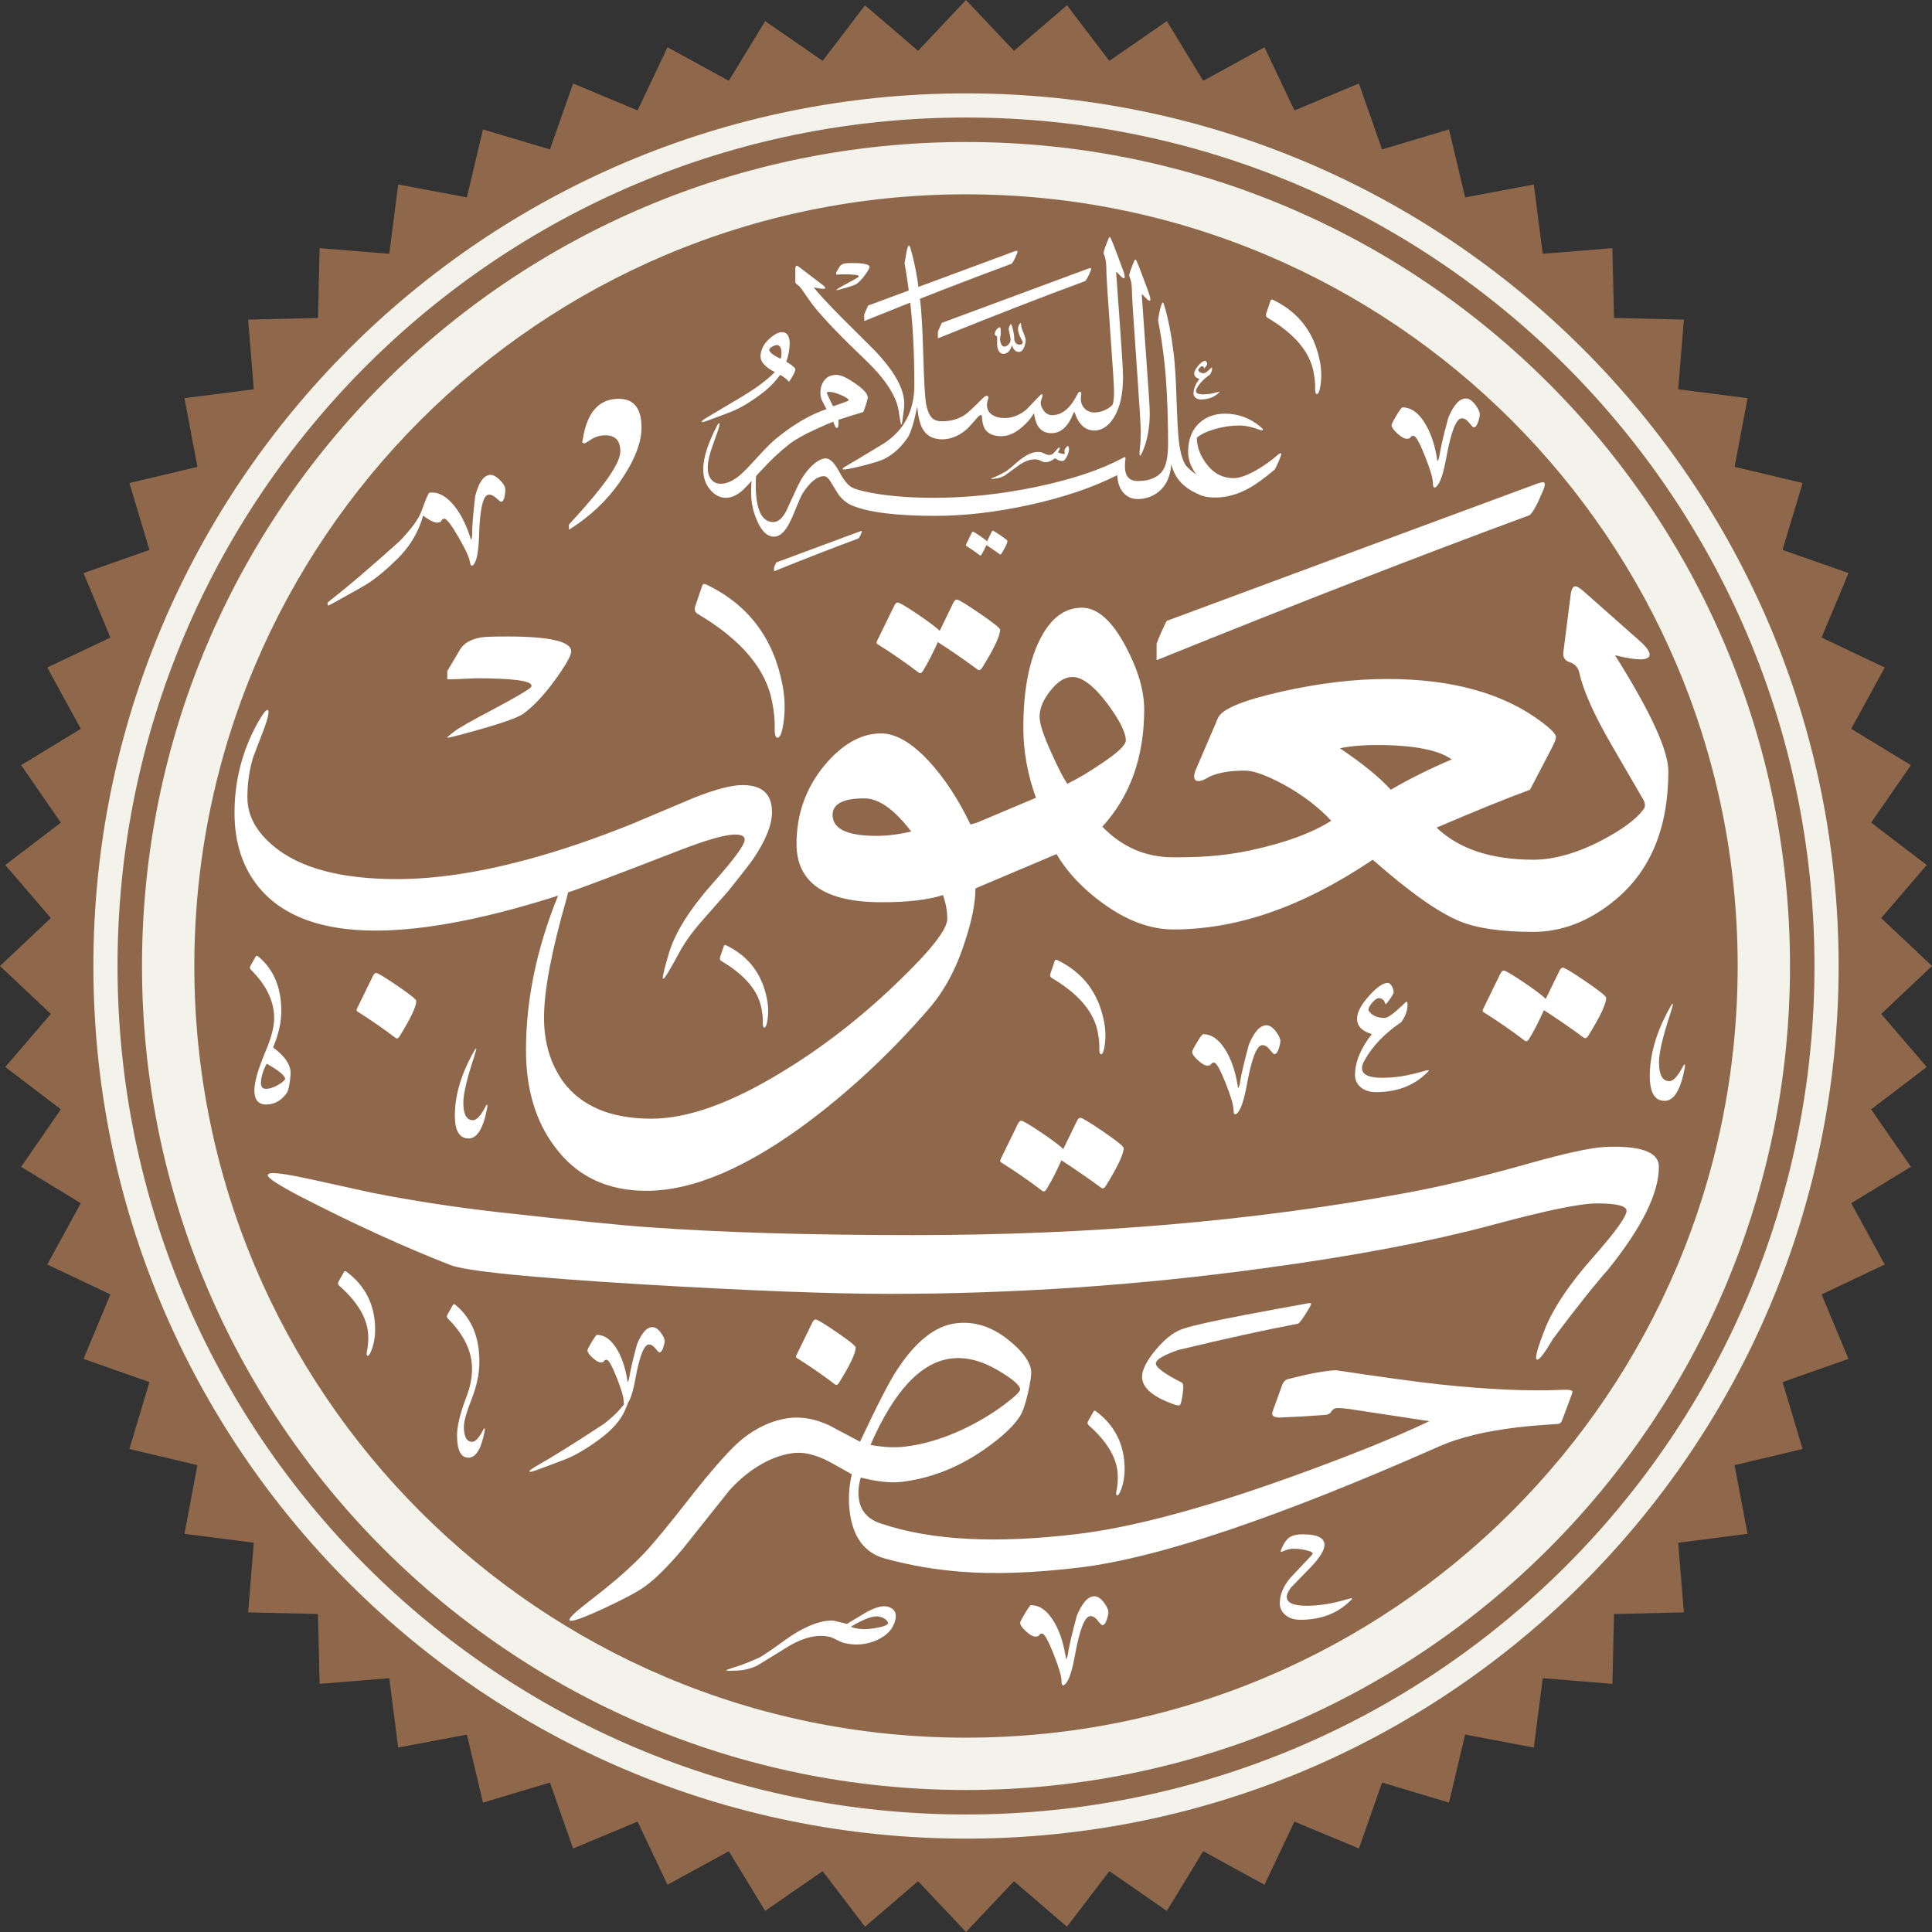 <?xml version="1.0" encoding="UTF-8"?>
<!DOCTYPE svg PUBLIC "-//W3C//DTD SVG 1.1//EN" "http://www.w3.org/Graphics/SVG/1.1/DTD/svg11.dtd">
<svg xmlns="http://www.w3.org/2000/svg" xml:space="preserve" width="600px" height="600px" version="1.1" style="shape-rendering:geometricPrecision; text-rendering:geometricPrecision; image-rendering:optimizeQuality; fill-rule:evenodd; clip-rule:evenodd"
viewBox="0 0 600 600"
 xmlns:xlink="http://www.w3.org/1999/xlink">
 <rect x="0" y="0" width="600" height="600" fill="#333333" stroke="none"/>
 <defs>
  <style type="text/css">
   <![CDATA[
    .fil0 {fill:#8F684B}
    .fil1 {fill:#F3F3EB}
    .fil2 {fill:white;fill-rule:nonzero}
   ]]>
  </style>
 </defs>
 <g id="Layer_x0020_1">
  <polygon class="fil0" points="300,0 314.89,15.78 331.36,1.64 344.52,18.9 362.37,6.56 373.66,25.09 392.7,14.68 402,34.29 422.02,25.94 429.21,46.41 450,40.19 455.01,61.31 476.34,57.29 479.11,78.82 500.74,77.06 501.25,98.75 522.94,99.26 521.18,120.89 542.71,123.66 538.69,144.99 559.81,150 553.59,170.79 574.06,177.98 565.71,198 585.32,207.3 574.91,226.34 593.44,237.63 581.1,255.48 598.36,268.64 584.22,285.11 600,300 584.22,314.89 598.36,331.36 581.1,344.52 593.44,362.37 574.91,373.66 585.32,392.7 565.71,402 574.06,422.02 553.59,429.21 559.81,450 538.69,455.01 542.71,476.34 521.18,479.11 522.94,500.74 501.25,501.25 500.74,522.94 479.11,521.18 476.34,542.71 455.01,538.69 450,559.81 429.21,553.59 422.02,574.06 402,565.71 392.7,585.32 373.66,574.91 362.37,593.44 344.52,581.1 331.36,598.36 314.89,584.22 300,600 285.11,584.22 268.64,598.36 255.48,581.1 237.63,593.44 226.34,574.91 207.3,585.32 198,565.71 177.98,574.06 170.79,553.59 150,559.81 144.99,538.69 123.66,542.71 120.89,521.18 99.26,522.94 98.75,501.25 77.06,500.74 78.82,479.11 57.29,476.34 61.31,455.01 40.19,450 46.41,429.21 25.94,422.02 34.29,402 14.68,392.7 25.09,373.66 6.56,362.37 18.9,344.52 1.64,331.36 15.78,314.89 0,300 15.78,285.11 1.64,268.64 18.9,255.48 6.56,237.63 25.09,226.34 14.68,207.3 34.29,198 25.94,177.98 46.41,170.79 40.19,150 61.31,144.99 57.29,123.66 78.82,120.89 77.06,99.26 98.75,98.75 99.26,77.06 120.89,78.82 123.66,57.29 144.99,61.31 150,40.19 170.79,46.41 177.98,25.94 198,34.29 207.3,14.68 226.34,25.09 237.63,6.56 255.48,18.9 268.64,1.64 285.11,15.78 "/>
  <g id="_1323380557952">
   <path class="fil1" d="M36.5 300c0,-145.53 117.97,-263.5 263.5,-263.5 145.53,0 263.5,117.97 263.5,263.5 0,145.53 -117.97,263.5 -263.5,263.5 -145.53,0 -263.5,-117.97 -263.5,-263.5zm263.5 -271c-149.67,0 -271,121.33 -271,271 0,149.67 121.33,271 271,271 149.67,0 271,-121.33 271,-271 0,-149.67 -121.33,-271 -271,-271z"/>
   <path class="fil1" d="M300 539.65c-132.36,0 -239.65,-107.29 -239.65,-239.65 0,-132.36 107.29,-239.65 239.65,-239.65 132.36,0 239.65,107.29 239.65,239.65 0,132.36 -107.29,239.65 -239.65,239.65zm0 -495.55c-141.33,0 -255.9,114.57 -255.9,255.9 0,141.33 114.57,255.9 255.9,255.9 141.33,0 255.9,-114.57 255.9,-255.9 0,-141.33 -114.57,-255.9 -255.9,-255.9z"/>
   <path class="fil2" d="M406.52 406.35c-1.66,2.83 -2.8,4.4 -3.41,4.74 -10.09,1.9 -22.47,4.61 -37.13,8.14 -4.48,1.53 -6.82,2.89 -7.01,4.1 -0.19,1.2 2.49,3.22 8.04,6.05 0.51,0.26 0.6,1.47 0.27,3.64 -0.29,1.87 -0.55,2.95 -0.78,3.26 -0.24,0.3 -0.9,0.24 -2.01,-0.17 -7.07,-2.51 -10.32,-5.63 -9.74,-9.36 0.32,-2.11 1.75,-4.67 4.28,-7.67 2.52,-3 5.01,-5.02 7.45,-6.06 2.18,-0.96 8.99,-2.53 20.42,-4.71 6.09,-1.15 12.18,-2.28 18.27,-3.37 1.15,-0.25 1.8,-0.31 1.97,-0.16 0.09,0.2 -0.12,0.72 -0.62,1.57z"/>
   <path class="fil2" d="M309.49 148.57c-1,0.14 -1.58,0.2 -1.72,0.18 -0.03,-0.01 -0.05,-0.02 -0.05,-0.04 0.01,-0.05 0.41,-0.24 1.19,-0.57 0.74,-0.27 1.9,-0.85 3.48,-1.73 0.82,-0.59 1.99,-1.56 3.51,-2.89 1.05,-0.92 2.14,-1.69 3.26,-2.29 1.38,-0.73 2.7,-1 3.97,-0.82 0.29,0.04 0.68,0.19 1.14,0.42 0.47,0.24 0.88,0.39 1.23,0.44 0.65,0.09 1.21,-0.08 1.69,-0.51 0.38,-0.44 0.77,-0.89 1.16,-1.33 0.28,-0.32 0.5,-0.46 0.68,-0.44 0.09,0.02 0.12,0.1 0.1,0.26 -0.04,0.23 -0.2,0.59 -0.48,1.08 -0.15,0.25 0.45,0.47 1.78,0.67 0.14,0.02 0.22,-0.01 0.25,-0.07 0.02,-0.04 -0.01,-0.38 -0.09,-1.04 -0.03,-0.18 0.09,-0.42 0.35,-0.73 0.44,-0.54 0.69,-0.77 0.75,-0.69 0.26,0.36 0.35,0.87 0.26,1.51 -0.08,0.55 -0.3,1.16 -0.66,1.84 -0.36,0.68 -0.67,1.09 -0.92,1.21 -0.65,0.32 -1.57,0.08 -2.74,-0.72 -1.21,0.95 -2.33,1.35 -3.35,1.2 -0.29,-0.05 -0.66,-0.18 -1.11,-0.41 -0.44,-0.22 -0.77,-0.35 -1,-0.39 -1.73,-0.25 -3.62,0.32 -5.65,1.7 -1.48,1.09 -2.98,2.18 -4.48,3.27 -0.88,0.48 -1.73,0.78 -2.55,0.89z"/>
   <path class="fil2" d="M142.17 443.01c0.42,-2.6 1.34,-5.73 2.75,-9.4 1.11,-2.87 1.67,-5.71 1.67,-8.54 0,-5.39 -2.49,-10.57 -7.46,-15.54 -0.38,-0.38 -0.44,-0.8 -0.17,-1.26l1.72 -3.04c0.16,-0.27 0.4,-0.27 0.75,0 4.97,4.09 7.45,9.96 7.45,17.6 0,3.67 -0.8,7.56 -2.41,11.67 -1.6,4.11 -2.41,6.94 -2.41,8.51 0,3.17 0.86,4.76 2.58,4.76 1,0 2.12,-1.21 3.38,-3.61 0.12,-0.23 0.24,-0.4 0.35,-0.52 0.11,-0.07 0.17,-0.05 0.17,0.06 0.04,0.11 0.04,0.3 0,0.57 -1.03,5.62 -2.71,8.43 -5.04,8.43 -2.37,0 -3.56,-2.29 -3.56,-6.88 0,-0.92 0.08,-1.85 0.23,-2.81z"/>
   <path class="fil2" d="M115.23 419.67c-0.38,0.92 -0.72,1.38 -1.03,1.38 -0.38,0 -0.44,-0.6 -0.17,-1.78 0.23,-1.03 0.34,-2.37 0.34,-4.01 0,-5.35 -3.02,-10.69 -9.06,-16 -0.38,-0.34 -0.43,-0.76 -0.17,-1.26l1.72 -3.04c0.16,-0.27 0.4,-0.27 0.75,0 5.92,4.4 8.89,10.4 8.89,18 0,2.37 -0.43,4.61 -1.27,6.71z"/>
   <path class="fil2" d="M270.04 82.94c0,0.34 -0.43,1.1 -1.28,2.29 -0.96,1.34 -1.87,2.31 -2.74,2.94 -0.55,0.38 -2.4,0.99 -5.53,1.82 -0.46,0.12 -0.72,0.17 -0.81,0.17l0 -0.04c0.07,-0.08 0.26,-0.23 0.55,-0.46 0.41,-0.31 1.52,-0.94 3.34,-1.9 1.75,-0.93 2.78,-1.53 3.07,-1.79 0.06,-0.05 0.08,-0.1 0.08,-0.15 0,-0.42 -1.55,-0.63 -4.66,-0.63 -0.01,0 -0.61,0.03 -1.79,0.08 -0.25,0.01 -0.45,0.01 -0.59,0l0 -0.68 1.06 -1.78c0.32,-0.55 0.91,-0.89 1.77,-1.03 0.31,-0.06 1.03,-0.08 2.15,-0.08 3.59,0 5.38,0.41 5.38,1.24z"/>
   <path class="fil2" d="M206.41 416.45c0,0.49 -0.13,1.15 -0.4,1.95 -0.34,1.07 -0.75,1.6 -1.2,1.6 -0.19,0 -0.62,-0.41 -1.26,-1.23 -0.65,-0.82 -1.32,-1.23 -2.01,-1.23 -1.53,0 -2.94,3.61 -4.24,10.83 -0.58,3.13 -1.21,5.35 -1.89,6.65 -0.5,0.88 -0.92,1.32 -1.27,1.32 -0.3,0 -0.46,-0.4 -0.46,-1.2 0,-1.27 -0.72,-3.72 -2.17,-7.37 -1.46,-3.65 -2.49,-5.48 -3.1,-5.48 -0.42,0 -0.69,0.14 -0.8,0.41 -0.12,0.26 -0.46,0.4 -1.03,0.4 -0.65,0 -1.5,-0.48 -2.56,-1.44 -1.05,-0.95 -1.57,-1.72 -1.57,-2.29 0,-0.27 0.44,-1.14 1.32,-2.61 0.88,-1.47 1.43,-2.2 1.66,-2.2 2.14,0 4.06,1.27 5.76,3.81 1.7,2.54 2.9,5.86 3.58,9.94 0.08,0.42 0.12,0.67 0.12,0.75 0.07,0.11 0.13,0.11 0.17,0 0.04,-0.08 0.13,-0.33 0.29,-0.75 0.34,-2.44 1.18,-6.09 2.52,-10.94 1.45,-3.48 3.04,-5.22 4.76,-5.22 0.88,0 1.76,0.59 2.63,1.77 0.77,1.04 1.15,1.88 1.15,2.53zm-12.38 21.67c-1.34,3.02 -3.94,5.96 -7.8,8.82 -3.48,2.57 -6.67,4.5 -9.57,5.8 -0.61,0.3 -3.98,1.58 -10.09,3.84 -0.96,0.34 -1.61,0.51 -1.95,0.51 -0.15,0 -0.23,-0.04 -0.23,-0.11 0,-0.23 0.55,-0.69 1.66,-1.38 5.05,-2.83 12.19,-7.28 21.44,-13.36 2.33,-1.79 4.07,-3.4 5.22,-4.81 1.49,-1.8 2.33,-2.7 2.52,-2.7 0.04,0 0.06,0.04 0.06,0.12 0,0.27 -0.42,1.36 -1.26,3.27z"/>
   <path class="fil2" d="M278.04 503.13c-0.65,2.76 -2.59,4.83 -5.79,6.25 -3.21,1.41 -6.56,1.71 -10.05,0.87 -0.64,-0.15 -1.41,-0.47 -2.34,-0.97 -0.92,-0.49 -1.62,-0.8 -2.11,-0.91 -3.67,-0.88 -7.84,0.01 -12.48,2.67 -3.42,2.13 -6.85,4.24 -10.29,6.33 -1.98,0.86 -3.86,1.33 -5.65,1.42 -2.19,0.1 -3.43,0.12 -3.72,0.05 -0.08,-0.02 -0.11,-0.05 -0.1,-0.08 0.02,-0.11 0.91,-0.45 2.66,-1.02 1.63,-0.43 4.23,-1.44 7.79,-3.03 1.83,-1.09 4.51,-2.93 8.04,-5.5 2.47,-1.81 4.98,-3.26 7.52,-4.34 2.92,-1.23 5.46,-1.74 7.62,-1.54 -0.27,-0.02 1.02,0.31 3.88,0.99 2.08,-1.27 4.16,-2.52 6.26,-3.75 2.7,-1.44 4.78,-1.98 6.23,-1.64 2.23,0.54 3.07,1.94 2.53,4.2zm-2.21 1.13c-0.14,-1.06 -1.07,-1.79 -2.78,-2.2 -1.71,-0.41 -4.65,0.64 -8.82,3.14 0.35,0.16 0.75,0.29 1.2,0.4 1.78,0.43 3.84,0.45 6.17,0.06 2.16,-0.31 3.57,-0.78 4.23,-1.4z"/>
   <path class="fil2" d="M418.54 497.88c-3.82,3.44 -8.73,5.16 -14.73,5.16 -1.88,0 -3.41,-0.49 -4.59,-1.46 -1.18,-0.98 -1.77,-2.21 -1.77,-3.7 0,-2.64 1.1,-5.27 3.32,-7.91 2.18,-2.33 4.38,-4.66 6.59,-6.99 0.46,-0.5 0.33,-0.88 -0.4,-1.15 -1.64,-0.57 -3.4,-0.86 -5.27,-0.86 -1.04,0 -2.16,0.29 -3.39,0.86 -0.26,0.11 -0.44,0.13 -0.51,0.06 -0.08,-0.08 -0.06,-0.27 0.06,-0.58 0.76,-1.83 1.54,-3.05 2.35,-3.67 0.95,-0.76 2.42,-1.14 4.41,-1.14 4.47,0 6.71,1.09 6.71,3.26 0,1.65 -1.43,3.98 -4.3,7 -2.03,2.06 -4.05,4.15 -6.08,6.25 -0.88,1.15 -1.32,2.12 -1.32,2.92 0,1.84 2.07,2.76 6.19,2.76 3.79,0 7.88,-0.66 12.27,-1.95 1.23,-0.35 1.84,-0.44 1.84,-0.29 0,0.15 -0.46,0.63 -1.38,1.43z"/>
   <path class="fil2" d="M246.42 451.26c-6.38,0.76 -13.51,4.55 -19.89,11.57 -4.86,6.1 -9.72,12.2 -14.58,18.3 -4.58,5.4 -8.46,9.25 -11.64,11.54 -2.16,1.58 -6.31,3.81 -12.44,6.68 -5.3,2.47 -8.71,3.8 -10.23,3.98 -0.51,0.06 -0.78,-0.02 -0.8,-0.23 -0.07,-0.59 1.37,-2.05 4.33,-4.39 4.98,-3.9 7.6,-5.98 7.86,-6.23 4.22,-3.45 7.84,-6.75 10.84,-9.91 3.01,-3.15 7.89,-9.07 14.65,-17.75 6.01,-7.64 10.76,-13.1 14.27,-16.39 5.29,-4.9 11.25,-7.45 16.33,-8.05 3.95,-0.48 8.05,0.27 12.29,2.22 3.23,1.71 6.44,3.43 9.67,5.14 5.37,-11.39 9.16,-18.76 11.37,-22.11 5.83,-9.01 12,-13.91 18.49,-14.68 5.66,-0.68 11.07,1.04 16.23,5.17 4.36,3.49 6.71,6.69 7.06,9.59 0.12,1.05 -0.19,3.26 -0.92,6.62 -0.82,3.63 -1.68,6.14 -2.58,7.53 -2.01,3.15 -5.79,6.64 -11.33,10.47 -7.98,5.51 -16.45,8.81 -25.41,9.88 -3.37,0.4 -7.6,-0.05 -12.69,-1.35 -0.64,2.28 -0.85,4.38 -0.62,6.31 0.47,3.95 2.74,6.6 6.8,7.95 15.83,5.36 36.09,6.28 61,3.3 17.01,-2.04 39.06,-7.91 66.15,-17.63 18.23,-6.56 32.66,-12.37 43.27,-17.43l-24.56 -3.73c-2.28,-0.32 -3.78,-0.42 -4.5,-0.29 -0.58,0.1 -1.06,0.48 -1.46,1.14 -0.4,0.65 -1.23,0.98 -2.48,0.98 -4.23,0.33 -8.87,0.59 -13.92,0.79 -1.2,-0.15 -1.83,-0.5 -1.89,-1.05 -0.04,-0.29 0.09,-0.8 0.37,-1.53l2.69 -7.44c0.39,-1.08 1.01,-1.72 1.87,-1.94 6.13,-1.61 11.06,-2.53 14.79,-2.76 14.49,2.17 25.19,3.63 32.08,4.39 15.09,1.61 27.87,2.18 38.34,1.7 2.01,-0.09 3.04,0.09 3.1,0.57 0.01,0.14 -0.03,0.37 -0.14,0.68l-2.97 7.97c-0.3,0.84 -0.74,1.3 -1.32,1.37 0.04,-0.01 -1.45,0.1 -4.46,0.31 -3.01,0.21 -5.82,0.47 -8.43,0.79 -9.79,1.17 -17.78,3.12 -23.97,5.84 -50.2,22.2 -87.49,34.75 -111.86,37.67 -14.25,1.7 -26.57,2.13 -36.93,1.27 -7.24,-0.57 -14.98,-1.75 -23.47,-4.08 -6.31,-1.75 -9.95,-6.65 -10.92,-14.7 -0.45,-3.81 -0.23,-7.62 0.68,-11.45 -4.63,-2.64 -7.46,-4.2 -8.51,-4.66 -3.58,-1.64 -6.78,-2.28 -9.61,-1.94zm70.4 -19.85c-0.15,-1.27 -2.4,-3.19 -6.75,-5.76 -5.15,-3.06 -10.03,-4.31 -14.63,-3.76 -9.43,1.13 -17.8,10.07 -25.1,26.84 3.91,0.74 7.52,0.92 10.82,0.52 5.66,-0.68 11.54,-2.43 17.64,-5.25 4.77,-2.23 9.11,-4.81 13.03,-7.74 3.41,-2.54 5.08,-4.16 4.99,-4.85z"/>
   <path class="fil2" d="M464.29 380.2c-19.58,5.29 -43.57,9.85 -71.96,13.68 -38.61,5.29 -77.37,7.94 -116.28,7.94 -17.94,0 -43.32,-0.98 -76.15,-2.92 -35.21,-2.13 -55.21,-4.14 -60.01,-6.02 -14.47,-5.66 -29.86,-12.68 -46.15,-21.07 -7.05,-3.65 -10.58,-5.92 -10.58,-6.84 0,-0.42 0.58,-0.64 1.73,-0.64 1.89,0 5.5,0.58 10.85,1.74 6.63,1.46 13.26,2.91 19.89,4.37 12.7,2.5 25.78,4.5 39.21,6.02 22.38,2.5 37.82,4.05 46.33,4.65 22.8,1.65 50.28,2.47 82.45,2.47 54.72,0 105.64,-4.35 152.76,-13.05 11,-2 23.71,-5.04 38.12,-9.12 11.43,-3.22 19.34,-4.95 23.71,-5.19 1.1,-0.06 2.13,-0.09 3.1,-0.09 9.25,0 13.87,2.06 13.87,6.2 0,8.2 -5.23,18.81 -15.69,31.83 -4.5,5.1 -10.25,12.34 -17.24,21.7 -2.49,4.26 -4.1,6.39 -4.83,6.39 -0.25,-0.06 -0.37,-0.28 -0.37,-0.64 0,-1.22 0.86,-4.02 2.56,-8.39 2.55,-6.69 7.69,-14.38 15.41,-23.08 6.75,-7.66 10.12,-12.37 10.12,-14.13 0,-1.52 -3.1,-2.28 -9.3,-2.28 -4.99,0 -15.5,2.15 -31.55,6.47z"/>
   <path class="fil2" d="M330.21 356.85l4.23 -8.71c0.34,-0.66 0.69,-1 1.08,-1 0.55,0 2.93,1.44 7.14,4.32 4.2,2.88 6.31,4.57 6.31,5.06 0,1.88 -1.86,5.81 -5.56,11.79 -0.45,0.72 -0.92,0.91 -1.42,0.58 -3.65,-2.71 -7.77,-5.56 -12.36,-8.55 -1.55,3.49 -3.07,6.45 -4.57,8.88 -0.44,0.77 -0.91,0.97 -1.41,0.58 -4.14,-3.15 -8.43,-6.11 -12.86,-8.88 -0.22,-0.16 -0.22,-0.5 0,-0.99l5.31 -10.88c0.33,-0.66 0.69,-0.99 1.08,-0.99 0.5,0 2.52,1.19 6.06,3.57 3.54,2.38 5.86,4.12 6.97,5.22z"/>
   <path class="fil2" d="M247.38 421.69c-0.21,-0.15 -0.21,-0.46 0,-0.92l4.91 -10.08c0.31,-0.61 0.65,-0.92 1.01,-0.92 0.51,0 2.71,1.33 6.61,4 3.89,2.66 5.84,4.23 5.84,4.69 0,1.74 -1.72,5.38 -5.15,10.92 -0.41,0.71 -0.85,0.9 -1.31,0.54 -3.84,-2.93 -7.81,-5.67 -11.91,-8.23z"/>
   <path class="fil2" d="M397.76 141.57c-0.42,1.25 -1.04,2.67 -1.88,4.26 -3.17,2.65 -5.78,4.54 -7.81,5.68 -3.55,2 -7.09,3 -10.64,3 -1.81,0 -3.17,-0.19 -4.09,-0.57l-1.12 -5.59c-2.16,-2.75 -3.24,-5.39 -3.24,-7.93 0,-3.99 1.22,-7.06 3.66,-9.21 2.09,-1.83 4.69,-2.74 7.78,-2.74 4.11,0 7.78,1.35 11.01,4.06 0.54,0.45 0.81,0.75 0.81,0.92 0,0.11 -0.1,0.17 -0.31,0.17 -0.26,0 -0.67,-0.1 -1.23,-0.31 -2.17,-0.78 -4.09,-1.17 -5.77,-1.17 -2.46,0 -4.99,0.36 -7.57,1.1 -2.59,0.74 -4.48,1.64 -5.67,2.7 0,2.65 0.92,5.27 2.77,7.84 2.26,3.14 5.14,4.71 8.65,4.71 1.81,0 4.17,-0.83 7.09,-2.5 2.37,-1.36 4.56,-2.92 6.57,-4.67 0.42,-0.36 0.71,-0.54 0.9,-0.56 0.3,0 0.33,0.27 0.09,0.81z"/>
   <path class="fil2" d="M240.38 166.67c-2.05,0 -3.79,-1.61 -5.2,-4.82 -1.27,-2.82 -1.91,-5.77 -1.91,-8.85 0,-3.69 0.37,-6.64 1.09,-8.84 0.26,-0.79 0.47,-1.18 0.62,-1.18 0.24,0 0.3,0.5 0.17,1.49 -0.3,2.31 -0.45,4.3 -0.45,5.96 0,7.8 1.82,11.7 5.46,11.7 1.47,0 2.81,-1.14 4,-3.41 1.27,-2.73 2.53,-5.46 3.78,-8.18 1.12,-2.26 2.46,-4.16 4.03,-5.71 1.66,-1.64 3.17,-2.46 4.51,-2.46 1.29,0 2.69,1.4 4.2,4.22 1.42,2.63 2.76,4.25 4.03,4.85 1.62,0.76 4.51,1.44 8.38,2.04 4.94,0.75 10.65,1.12 17.13,1.12 10.26,0 20.88,-1.15 31.86,-3.44 11.14,-2.36 20.03,-5.35 26.68,-8.99 0.31,-0.17 0.53,-0.23 0.64,-0.2 0.13,0.06 0.17,0.26 0.11,0.62 -0.11,0.84 -0.16,1.58 -0.16,2.21 0,3.06 1.32,4.59 3.97,4.59 3.66,0 6.33,-1.11 7.81,-3.32 1.08,-1.6 1.62,-4.34 1.62,-8.2 0,-10.88 -0.46,-20.09 -1.4,-27.63 -0.45,-3.64 -1.01,-7.24 -1.71,-10.81 0.38,-2.35 0.73,-3.97 1.07,-4.87 0.15,-0.39 0.28,-0.59 0.39,-0.59 0.13,0 0.26,0.21 0.39,0.62 1.23,3.97 2.23,9.02 3,15.14 0.39,3.12 0.69,7.84 0.89,14.17 0.21,6.4 0.45,10.78 0.73,13.13 0.51,4.14 1.39,6.84 2.66,8.09 1.46,1.44 3,2.54 4.62,3.3l0 5.6c-2.43,-0.99 -4.29,-2.05 -5.6,-3.19 -2.03,-1.71 -3.38,-3.94 -4.03,-6.66 -0.32,4.09 -1.8,7.06 -4.45,8.93 -1.76,1.25 -3.82,1.89 -5.99,1.89 -1.75,0 -3.2,-0.62 -4.34,-1.85 -1.23,-1.32 -1.9,-3.18 -2.01,-5.57 -7.62,3.85 -16.76,6.94 -27.41,9.27 -10.27,2.24 -19.97,3.36 -29.12,3.36 -11.92,0 -20.6,-1.06 -25.73,-3.17 -1.66,-0.69 -3.1,-1.83 -4.31,-3.44 -0.13,-0.17 -0.92,-1.45 -2.38,-3.86 -0.73,-1.23 -1.44,-1.85 -2.13,-1.85 -2.09,0 -4.29,1.77 -6.61,5.32 -0.41,0.64 -1.14,2.28 -2.21,4.94 -1.06,2.66 -1.98,4.59 -2.77,5.78 -1.23,1.83 -2.54,2.75 -3.92,2.75z"/>
   <path class="fil2" d="M351.52 90.11c0,-1.79 -0.28,-3.27 -0.84,-4.42 0,-0.66 0.53,-2.21 1.57,-4.65 0.13,-0.3 0.24,-0.45 0.34,-0.45 0.11,0 0.24,0.16 0.39,0.47 0.3,0.64 0.99,2.39 2.07,5.27 1.14,2.98 1.8,4.82 1.99,5.51 0.15,0.53 0.22,0.92 0.22,1.18 0,0.82 -0.79,0.33 -2.38,-1.48 -0.18,-0.27 -0.28,-0.15 -0.28,0.33 0,0.17 0.41,5.91 1.23,17.22 0.83,11.31 1.24,17.67 1.24,19.09 0,4.35 -0.67,8.18 -1.99,11.48 -0.28,0.67 -0.5,1.16 -0.67,1.46l0 0c-0.26,0.44 -0.42,0.51 -0.48,0.19 -0.07,-0.33 -0.05,-1.04 0.09,-2.13 0.16,-1.49 0.25,-3.22 0.25,-5.2 0,-1.79 -0.46,-9.17 -1.37,-22.12 -0.92,-12.95 -1.38,-20.2 -1.38,-21.75z"/>
   <path class="fil2" d="M280.77 126.64c-0.42,3.51 -0.69,5.26 -0.84,5.26 -0.15,0 -0.43,-1.44 -0.84,-4.31 -0.71,-4.59 -4.11,-9.82 -10.19,-15.68 -7.47,-7.09 -12.92,-12.76 -16.35,-17.02 -0.9,-1.23 -2.09,-2.93 -3.59,-5.09 -0.48,-0.71 -0.99,-1.22 -1.51,-1.52 -0.3,-0.18 -0.45,-0.48 -0.45,-0.89l0 -3.75c0,-0.75 0.13,-1.12 0.39,-1.12 0.19,0 0.53,0.18 1.01,0.56l7.11 5.43c0.53,0.41 0.79,0.73 0.79,0.95 0,0.15 -0.21,0.22 -0.62,0.22 -0.59,0 -1.58,-0.15 -2.97,-0.44 1.16,1.56 3.98,4.62 8.46,9.18 3.25,3.25 6.49,6.47 9.74,9.69 6.61,6.71 9.91,12.46 9.91,17.24 0,0.45 -0.02,0.88 -0.05,1.29zm31.27 3.19c2.27,0 4.46,-0.83 6.55,-2.49 0.18,-0.15 1.04,-1.04 2.57,-2.66 1.42,-1.51 2.19,-2.27 2.3,-2.27 0.33,0 0.39,0.34 0.17,1.01 -0.3,0.88 -0.45,1.44 -0.45,1.71 0,0.63 0.27,1.36 0.81,2.18 0.71,1.08 1.64,1.62 2.8,1.62 3.06,0 5.68,-2.2 7.87,-6.6 0.22,-0.45 0.48,-0.68 0.78,-0.68 0.24,0 0.36,0.21 0.36,0.62 0,0.15 -0.02,0.39 -0.07,0.73 -0.04,0.33 -0.07,0.59 -0.07,0.75 0,1.29 0.4,2.34 1.2,3.14 0.79,0.8 1.8,1.2 3.03,1.2 1.79,0 3.68,-0.69 5.36,-2.07 0.48,-0.41 0.73,-1.91 0.73,-4.48 0,-1.57 -0.41,-7.87 -1.21,-18.9 -0.8,-11.03 -1.2,-17.53 -1.2,-19.51 0,-1.79 -0.28,-3.27 -0.84,-4.42 0,-0.64 0.52,-2.19 1.57,-4.65 0.11,-0.3 0.22,-0.45 0.33,-0.45 0.11,0 0.24,0.17 0.39,0.51 0.3,0.63 0.99,2.38 2.08,5.26 1.11,2.98 1.79,4.81 2.01,5.48 0.11,0.57 0.17,0.96 0.17,1.18 0,0.82 -0.79,0.34 -2.35,-1.45 -0.19,-0.27 -0.28,-0.15 -0.28,0.33 0,0.11 0.35,5.02 1.06,14.73 0.71,9.7 1.06,15.49 1.06,17.35 0,5.42 -0.96,9.67 -2.91,12.77 -1.64,2.61 -3.73,3.92 -5.97,3.92 -2.82,0 -4.83,-1.78 -6.05,-5.34 -0.14,-0.47 -0.31,-0.47 -0.5,0 -1.6,4.12 -3.87,6.18 -6.8,6.18 -2.99,0 -4.76,-1.88 -5.32,-5.65 -0.04,-0.32 -0.09,-0.48 -0.14,-0.48 -0.06,0.04 -0.17,0.2 -0.34,0.48 -0.71,1.17 -1.76,2.38 -3.16,3.61 -2.22,1.98 -4.42,2.97 -6.61,2.97 -2.42,0 -4.11,-0.73 -5.07,-2.19 -0.57,-0.91 -0.9,-2.27 -0.97,-4.06 -0.02,-0.2 -0.12,-0.31 -0.28,-0.31 -0.3,0 -0.6,0.18 -0.9,0.54 -1.87,2.16 -3.07,3.48 -3.61,3.95 -2.37,2.03 -4.95,3.05 -7.56,3.05 -2.8,0 -4.82,-1.09 -6.05,-3.25 -0.82,-1.42 -1.38,-3.72 -1.68,-6.89 -1.04,5.08 -2.05,8.31 -3.02,9.69 -2.2,3.17 -4.74,5.41 -7.62,6.72 -1.11,0.48 -3.04,1.08 -5.76,1.79 -2.73,0.71 -4.72,1.14 -5.99,1.29 -0.53,0.03 -0.79,-0.02 -0.79,-0.17 0,-0.15 0.25,-0.37 0.73,-0.67 2.54,-1.46 6.59,-3.89 12.15,-7.28 6.27,-4.11 9.41,-10.14 9.41,-18.09 0,-10.34 -0.49,-19.35 -1.46,-27.04 -0.26,-2.54 -0.78,-6.14 -1.57,-10.81 0.41,-2.68 0.73,-4.31 0.96,-4.87 0.14,-0.41 0.28,-0.62 0.39,-0.62 0.11,0 0.24,0.21 0.39,0.62 1.23,4 2.22,9.05 2.97,15.18 0.52,4.1 0.89,10.48 1.12,19.14 0.22,7.81 0.52,12.64 0.89,14.51 0.45,2.12 1.14,3.58 2.07,4.36 0.68,0.53 1.63,0.79 2.86,0.79 2.74,0 5.23,-0.72 7.28,-2.16 0.82,-0.58 2.68,-2.31 5.57,-5.21 0.35,-0.35 0.69,-0.53 1.01,-0.53 0.5,0 0.64,0.34 0.42,1.01 -0.23,0.67 -0.34,1.3 -0.34,1.88 0,1.28 0.53,2.28 1.6,2.99 1.01,0.67 2.31,1.01 3.92,1.01z"/>
   <path class="fil2" d="M263.58 124.37c0,-0.45 -0.87,-1.04 -2.61,-1.77 -1.73,-0.72 -3.01,-1.01 -3.83,-0.86 -0.3,0.07 -0.41,0.18 -0.34,0.33 0.3,0.82 0.93,2.18 1.91,4.09 2.53,-0.82 4.16,-1.42 4.87,-1.79zm-21.62 11.08c5.12,-4.03 10.03,-6.83 14.73,-8.4 -0.34,-0.56 -0.82,-1.49 -1.46,-2.8 -0.29,-0.63 -0.44,-1.4 -0.44,-2.29 0,-1.46 0.37,-2.69 1.11,-3.7 0.86,-1.23 2.15,-1.84 3.87,-1.84 1.34,0 3.27,0.87 5.76,2.63 2.65,1.79 3.98,3.28 3.98,4.48 -0.37,1.56 -0.84,3.04 -1.4,4.42 -2.13,0.63 -4.7,1.44 -7.73,2.41 0.12,1.71 -0.05,2.57 -0.5,2.57 -0.34,0 -0.69,-0.65 -1.06,-1.96 -1.38,0.49 -3.31,1.31 -5.77,2.47 -3.58,1.64 -6.29,3.19 -8.12,4.64 -2.8,2.21 -5.64,4.88 -8.51,8.01 -3.29,3.62 -5.19,5.66 -5.71,6.1 -1.79,1.61 -3.55,2.41 -5.26,2.41 -1.87,0 -3.51,-0.85 -4.93,-2.55 -1.42,-1.69 -2.13,-3.79 -2.13,-6.29 0,-3.48 1.42,-7.97 4.26,-13.5 0.29,-0.56 0.54,-0.84 0.72,-0.84 0.08,0 0.12,0.08 0.12,0.23 0,0.56 -0.62,2.49 -1.85,5.79 -1.23,3.3 -1.85,5.93 -1.85,7.87 0,1.45 0.35,2.64 1.06,3.55 0.71,0.92 1.72,1.37 3.03,1.37 1.79,0 3.75,-0.87 5.88,-2.63 1.12,-0.93 3.04,-2.91 5.76,-5.93 2.62,-2.88 4.76,-4.95 6.44,-6.22z"/>
   <path class="fil2" d="M306.54 168.1l1.43 -2.94c0.11,-0.22 0.23,-0.34 0.36,-0.34 0.19,0 0.99,0.49 2.41,1.46 1.42,0.97 2.13,1.54 2.13,1.71 0,0.63 -0.63,1.96 -1.88,3.97 -0.15,0.25 -0.31,0.31 -0.47,0.2 -1.24,-0.92 -2.63,-1.88 -4.18,-2.88 -0.52,1.17 -1.03,2.17 -1.54,2.99 -0.14,0.26 -0.3,0.33 -0.47,0.2 -1.4,-1.07 -2.85,-2.07 -4.34,-3 -0.07,-0.05 -0.07,-0.17 0,-0.33l1.79 -3.67c0.11,-0.23 0.23,-0.34 0.37,-0.34 0.16,0 0.85,0.4 2.04,1.21 1.19,0.8 1.98,1.39 2.35,1.76z"/>
   <path class="fil2" d="M292.5 100.26c14.41,-5.35 29.47,-10.93 45.18,-16.74 0.61,-0.23 0.97,-0.31 1.08,-0.23 0.16,0.11 0.12,0.44 -0.11,0.97 -0.69,1.68 -1.24,2.7 -1.66,3.04 -13.01,4.79 -28.25,10.71 -45.72,17.77l0 -2.02c0.34,-0.9 0.75,-1.82 1.23,-2.79z"/>
   <path class="fil2" d="M269.63 94.88c14.41,-5.35 29.47,-10.93 45.18,-16.74 0.61,-0.23 0.97,-0.31 1.08,-0.23 0.16,0.11 0.12,0.44 -0.11,0.97 -0.69,1.68 -1.24,2.7 -1.66,3.04 -13.01,4.79 -28.25,10.71 -45.72,17.77l0 -2.02c0.34,-0.9 0.75,-1.82 1.23,-2.79z"/>
   <path class="fil2" d="M241.09 174.66c8.26,-3.07 16.89,-6.27 25.89,-9.6 0.35,-0.13 0.56,-0.17 0.62,-0.13 0.09,0.07 0.07,0.25 -0.06,0.56 -0.4,0.96 -0.72,1.54 -0.96,1.74 -7.45,2.74 -16.18,6.14 -26.19,10.18l0 -1.16c0.19,-0.51 0.42,-1.04 0.7,-1.59z"/>
   <path class="fil2" d="M318.52 105.63c0,0.7 -0.15,1.44 -0.46,2.2 -0.42,0.97 -0.95,1.46 -1.6,1.46 -1.03,0 -1.77,-0.7 -2.2,-2.12 -0.49,1.81 -1.39,2.72 -2.69,2.72 -0.49,0 -0.91,-0.24 -1.28,-0.73 -0.41,-0.58 -0.62,-1.34 -0.62,-2.29l0 -2.22c0,-0.18 -0.12,-0.31 -0.37,-0.38 -0.24,-0.07 -0.36,-0.26 -0.36,-0.57 0,-0.49 0.2,-0.97 0.62,-1.44 0.38,-0.42 0.67,-0.63 0.87,-0.63 0.25,0 0.38,0.49 0.38,1.47 0,0.51 -0.04,0.93 -0.12,1.28 -0.08,0.34 -0.12,0.64 -0.12,0.89 0,0.53 0.1,1.04 0.32,1.52 0.25,0.57 0.57,0.85 0.95,0.85 0.49,0 0.95,-0.23 1.37,-0.67 0.43,-0.44 0.64,-0.96 0.64,-1.56 0,-0.35 -0.1,-0.93 -0.3,-1.77 -0.2,-0.83 -0.3,-1.34 -0.3,-1.54 0,-0.19 0.09,-0.47 0.27,-0.86 0.19,-0.39 0.32,-0.58 0.41,-0.58 0.17,0 0.38,0.55 0.64,1.65 0.26,1.11 0.39,1.92 0.39,2.45 0,1.52 0.59,2.28 1.77,2.28 0.51,0 0.82,-0.26 0.95,-0.76 -1.01,-1.78 -1.52,-3.13 -1.52,-4.08 0,-0.54 0.13,-1.02 0.41,-1.44 0.18,-0.28 0.3,-0.44 0.38,-0.46 0.07,0 0.12,0.18 0.16,0.55 0.05,0.5 0.14,0.92 0.24,1.25 0.02,0.03 0.27,0.66 0.74,1.87 0.29,0.72 0.43,1.28 0.43,1.66z"/>
   <path class="fil2" d="M242.43 111.45c0.29,-0.92 0.35,-1.84 0.19,-2.77 -0.19,-1.01 -0.65,-1.52 -1.38,-1.52 -0.35,0 -0.83,0.16 -1.43,0.5 -0.6,0.33 -0.91,0.66 -0.91,0.98 0,0.73 1.18,1.66 3.53,2.81zm-1.81 4.1c-2.96,-1.53 -4.43,-3.13 -4.43,-4.82 0,-2.03 0.93,-3.89 2.81,-5.58 1.87,-1.68 3.43,-2.3 4.67,-1.85 1.05,0.38 1.57,1.51 1.57,3.38 0,1.68 -0.35,3.58 -1.04,5.67 1.49,0.86 2.43,1.59 2.81,2.2 0,0.79 -0.67,2.14 -2,4.05 -0.39,-0.6 -1.29,-1.34 -2.72,-2.19 -1.65,2.29 -3.75,4.37 -6.3,6.24 -2.89,2.13 -5.54,3.74 -7.96,4.82 -0.51,0.25 -3.3,1.32 -8.39,3.19 -0.79,0.29 -1.32,0.43 -1.57,0.43 -0.13,0 -0.19,-0.03 -0.19,-0.09 0,-0.19 0.44,-0.57 1.33,-1.15 3.75,-2.22 7.52,-4.46 11.3,-6.72 4.51,-2.73 7.88,-5.26 10.11,-7.58z"/>
   <path class="fil2" d="M373.67 122.48c1.37,0 2.84,-0.23 4.43,-0.7 0.44,-0.12 0.66,-0.16 0.66,-0.1 0,0.05 -0.16,0.23 -0.5,0.51 -1.37,1.25 -3.15,1.87 -5.31,1.87 -0.68,0 -1.23,-0.18 -1.66,-0.53 -0.42,-0.35 -0.64,-0.8 -0.64,-1.34 0,-1.43 0.62,-2.93 1.84,-4.5 -1.07,-0.32 -1.61,-0.89 -1.61,-1.7 0,-0.69 0.43,-1.52 1.29,-2.48 0.86,-0.97 1.56,-1.45 2.08,-1.45 0.14,0 0.28,0.11 0.43,0.33 0.14,0.22 0.21,0.45 0.21,0.7 0,0.11 -0.14,0.37 -0.43,0.79 -0.29,0.41 -0.45,0.58 -0.48,0.5 -0.11,-0.43 -0.35,-0.65 -0.72,-0.65 -0.19,0 -0.43,0.17 -0.71,0.5 -0.29,0.33 -0.43,0.61 -0.43,0.83 0.35,0.56 0.93,0.85 1.76,0.85 0.28,0 0.71,-0.26 1.3,-0.77 0.35,-0.32 0.7,-0.64 1.06,-0.97 0.12,-0.1 0.18,0 0.18,0.29 0,0.63 -0.23,1.27 -0.7,1.92 -1.82,1.23 -3.17,2.64 -4.05,4.24 -0.17,0.31 -0.25,0.57 -0.25,0.81 0,0.7 0.75,1.05 2.25,1.05z"/>
   <path class="fil2" d="M409.94 120.53c-0.25,1.16 -0.55,1.78 -0.91,1.85 -0.45,0.08 -0.65,-0.6 -0.6,-2.05 0.04,-1.27 -0.12,-2.87 -0.49,-4.8 -1.19,-6.29 -5.93,-11.88 -14.21,-16.78 -0.53,-0.32 -0.69,-0.8 -0.48,-1.45l1.34 -3.95c0.12,-0.35 0.41,-0.41 0.88,-0.17 7.94,3.85 12.76,10.24 14.46,19.18 0.52,2.79 0.53,5.51 0.01,8.17z"/>
   <path class="fil2" d="M199.22 132.74c0,4.38 -1.8,9.36 -5.41,14.95 -3.69,5.85 -8.46,10.82 -14.31,14.95 -1.18,0.83 -2.12,1.45 -2.81,1.86l0 -1.58c0.42,-0.48 0.93,-1.05 1.53,-1.7 9.62,-10.48 14.43,-17.48 14.43,-21 0,-3.36 -1.54,-5.03 -4.64,-5.03 -1.72,0 -3.27,0.47 -4.64,1.42 -1.03,0.68 -1.67,1.07 -1.93,1.16 -0.17,-0.18 -0.39,-0.3 -0.65,-0.39 0.09,-0.34 0.26,-1.24 0.52,-2.71 1.55,-7.21 5.16,-10.82 10.83,-10.82 4.72,0 7.08,2.96 7.08,8.89z"/>
   <path class="fil2" d="M435.57 126.51c2.45,0 4.64,1.45 6.59,4.35 1.94,2.91 3.31,6.7 4.09,11.37 0.09,0.48 0.13,0.76 0.13,0.85 0.09,0.13 0.16,0.13 0.2,0 0.04,-0.09 0.15,-0.37 0.33,-0.85 0.39,-2.8 1.35,-6.97 2.88,-12.51 1.66,-3.98 3.47,-5.97 5.44,-5.97 1,0 2.01,0.68 3.01,2.03 0.87,1.18 1.31,2.14 1.31,2.89 0,0.56 -0.15,1.31 -0.46,2.22 -0.39,1.23 -0.85,1.84 -1.37,1.84 -0.22,0 -0.7,-0.47 -1.44,-1.41 -0.75,-0.94 -1.51,-1.41 -2.3,-1.41 -1.74,0 -3.36,4.13 -4.85,12.38 -0.65,3.59 -1.37,6.12 -2.16,7.6 -0.57,1.01 -1.04,1.51 -1.44,1.51 -0.35,0 -0.52,-0.46 -0.52,-1.37 0,-1.45 -0.83,-4.25 -2.49,-8.42 -1.66,-4.18 -2.84,-6.26 -3.54,-6.26 -0.48,0 -0.79,0.15 -0.92,0.46 -0.13,0.3 -0.52,0.46 -1.18,0.46 -0.74,0 -1.71,-0.55 -2.91,-1.64 -1.2,-1.09 -1.8,-1.97 -1.8,-2.62 0,-0.31 0.5,-1.3 1.5,-2.98 1.01,-1.68 1.64,-2.52 1.9,-2.52z"/>
   <path class="fil2" d="M348 463.02c-0.38,0.92 -0.72,1.38 -1.03,1.38 -0.38,0 -0.44,-0.59 -0.17,-1.78 0.23,-1.03 0.34,-2.37 0.34,-4.01 0,-5.35 -3.02,-10.69 -9.06,-16 -0.38,-0.34 -0.43,-0.76 -0.17,-1.26l1.72 -3.04c0.16,-0.26 0.4,-0.26 0.75,0 5.92,4.4 8.88,10.4 8.88,18 0,2.38 -0.42,4.61 -1.26,6.71z"/>
   <path class="fil2" d="M320.23 498.49c2.45,0 4.64,1.45 6.58,4.35 1.95,2.91 3.31,6.7 4.1,11.37 0.09,0.48 0.13,0.77 0.13,0.85 0.09,0.14 0.15,0.14 0.2,0 0.04,-0.08 0.15,-0.37 0.32,-0.85 0.4,-2.79 1.36,-6.96 2.89,-12.51 1.66,-3.98 3.47,-5.96 5.43,-5.96 1.01,0 2.01,0.67 3.02,2.03 0.87,1.18 1.31,2.14 1.31,2.88 0,0.57 -0.15,1.31 -0.46,2.23 -0.39,1.22 -0.85,1.83 -1.38,1.83 -0.22,0 -0.7,-0.47 -1.44,-1.41 -0.74,-0.93 -1.5,-1.4 -2.29,-1.4 -1.75,0 -3.36,4.12 -4.85,12.38 -0.65,3.58 -1.37,6.11 -2.16,7.6 -0.57,1 -1.05,1.5 -1.44,1.5 -0.35,0 -0.53,-0.45 -0.53,-1.37 0,-1.44 -0.83,-4.25 -2.49,-8.42 -1.65,-4.17 -2.83,-6.26 -3.53,-6.26 -0.48,0 -0.79,0.16 -0.92,0.46 -0.13,0.31 -0.52,0.46 -1.18,0.46 -0.74,0 -1.72,-0.54 -2.92,-1.64 -1.2,-1.09 -1.8,-1.96 -1.8,-2.62 0,-0.3 0.51,-1.3 1.51,-2.98 1,-1.68 1.64,-2.52 1.9,-2.52z"/>
   <path class="fil2" d="M522.62 331.27c0.14,-0.29 0.28,-0.5 0.43,-0.64 0.14,-0.1 0.21,-0.07 0.21,0.07 0.05,0.14 0.05,0.38 0,0.71 -1.28,6.98 -3.37,10.47 -6.27,10.47 -3.09,0 -4.63,-2.56 -4.63,-7.69 0,-6.32 1.83,-12.94 5.48,-19.88 0.91,-1.71 1.45,-2.58 1.64,-2.63 0.05,0 0.07,0.02 0.07,0.07 0,0.33 -0.26,1.31 -0.78,2.92 -2.37,7.22 -3.56,12.28 -3.56,15.17 0,3.94 1.07,5.92 3.21,5.92 1.23,0 2.63,-1.5 4.2,-4.49z"/>
   <path class="fil2" d="M123.3 273.01c11.68,0 24.77,-1.92 39.27,-5.76 10.5,-2.77 21.73,-6.56 33.67,-11.36 6.35,-2.66 12.72,-5.35 19.12,-8.07 6.71,-2.67 11.8,-4.01 15.27,-4.01 6.08,0 9.12,2.81 9.12,8.4 0,3.84 -1.84,8.54 -5.52,14.08 -0.91,1.39 -3.65,4.93 -8.24,10.64 -2.56,2.88 -5.12,5.78 -7.68,8.71 -3.25,3.68 -5.73,7.12 -7.43,10.32 -2.88,5.34 -4.51,8 -4.88,8 -0.11,-0.05 -0.16,-0.16 -0.16,-0.32 0,-0.85 0.64,-3.41 1.92,-7.68 1.92,-6.4 6.48,-13.65 13.67,-21.75 6.56,-7.36 9.84,-11.84 9.84,-13.44 0,-1.06 -0.98,-1.6 -2.96,-1.6 -3.09,0 -8.9,1.66 -17.43,4.96 -19.09,7.41 -30.61,11.76 -34.56,13.04 -23.99,7.89 -43.88,11.83 -59.66,11.83 -16.63,0 -28.66,-4.39 -36.07,-13.19 -5.17,-6.19 -7.76,-13.97 -7.76,-23.36 0,-9.97 2.38,-19.24 7.12,-27.83 1.55,-2.77 2.59,-4.16 3.12,-4.16 0.21,0.06 0.32,0.27 0.32,0.64 0,0.91 -0.4,2.48 -1.2,4.72 -1.17,3.09 -2.35,6.16 -3.52,9.2 -1.23,3.94 -1.84,8.15 -1.84,12.64 0,5.65 2.78,10.74 8.32,15.27 8.16,6.72 20.88,10.08 38.15,10.08z"/>
   <path class="fil2" d="M282.99 258.24c-5.23,-6.87 -10.08,-10.3 -14.56,-10.3 -6.57,0 -9.86,1.72 -9.86,5.15 0,4.33 4.55,6.5 13.66,6.5 3.29,0 6.88,-0.45 10.76,-1.35zm167.86 -22.39c-4.19,-2.99 -11.99,-4.48 -23.41,-4.48 -4.19,0 -7.96,0.33 -11.32,1.01 7.09,4.78 12.36,9.07 15.8,12.88 5.89,-3.43 12.21,-6.57 18.93,-9.41zm-86.44 52.8c-8.29,0 -16.76,-3.62 -25.43,-10.86 -4.63,-3.89 -8.25,-8.07 -10.86,-12.55l-24.65 10.43 -0.54 0.27c0,4.33 -1.05,9.71 -3.14,16.13 -2.69,8.52 -6.42,15.54 -11.2,21.07 -11.2,12.99 -23.38,24.49 -36.52,34.5 -19.57,14.79 -36.67,22.18 -51.31,22.18 -12.24,0 -21.73,-4.55 -28.45,-13.67 -5.98,-7.91 -8.96,-17.92 -8.96,-30.02 0,-15.53 3.28,-31.44 9.86,-47.72 1.49,-3.59 2.54,-5.38 3.13,-5.38 0.3,0.15 0.45,0.53 0.45,1.12 0,1.2 -0.3,2.91 -0.9,5.15 -4.63,16.14 -6.94,28.38 -6.94,36.75 0,7.61 1.94,14.19 5.82,19.71 5.68,7.77 14.87,11.66 27.56,11.66 11.05,0 24.35,-4.71 39.88,-14.12 12.7,-7.62 24.8,-16.95 36.3,-28.01 10.45,-10 15.68,-16.65 15.68,-19.93 0,-2.4 -0.45,-4.86 -1.34,-7.4 -4.48,1.49 -10.83,2.24 -19.05,2.24 -17.62,0 -26.43,-6.05 -26.43,-18.15 0,-9.26 2.91,-17.4 8.73,-24.42 5.53,-6.57 11.35,-9.86 17.48,-9.86 4.63,0 9.64,2.92 15.01,8.74 4.78,5.23 9.04,11.72 12.77,19.49 0.28,0 0.97,-0.18 2.11,-0.55l18.26 -7.69c-2.61,-7.16 -3.92,-14.45 -3.92,-21.84 0,-11.2 1.66,-20.2 4.99,-27 3.32,-6.8 7.71,-10.19 13.16,-10.19 4.85,0 9.41,4.03 13.67,12.1 3.81,7.17 5.71,13.67 5.71,19.49 0,14.79 -4.34,26.92 -13,36.41 6.13,6.34 13.48,9.52 22.07,9.52 7.25,0 14.89,-0.23 23.93,-2.17 10.75,-2.31 19.12,-5.38 25.09,-9.19 -4.03,-4.33 -9,-8.1 -14.9,-11.31 -5.3,-2.84 -9.26,-4.26 -11.87,-4.26 -5.38,0 -9.41,0.82 -12.1,2.47 -0.9,0.52 -1.68,0.78 -2.35,0.78 -0.9,0 -1.35,-0.48 -1.35,-1.46 0,-0.67 0.23,-1.49 0.68,-2.46l6.72 -15.68c1.19,-2.77 7.76,-5.49 19.71,-8.18 11.58,-2.61 22.52,-3.92 32.83,-3.92 20.16,0 36.14,4.44 47.94,13.33 2.99,2.24 4.48,3.81 4.48,4.71 0,0.59 -0.44,1.75 -1.34,3.47l-6.72 12.88c-6.95,2.54 -16.62,6.46 -29.02,11.76 6.95,6.65 16.99,9.97 30.14,9.97 6.12,0 13.24,-1.94 20.78,-5.82 6.65,-3.44 11.14,-6.76 13.45,-9.97 0.45,-0.67 0.45,-1.54 0,-2.58 -3.36,-5.82 -6.72,-11.61 -10.08,-17.36 -5.45,-9.41 -8.78,-16.88 -9.98,-22.41 -0.37,-1.64 -1.41,-2.72 -3.13,-3.25 -1.42,-0.52 -2.02,-1.56 -1.79,-3.13l2.24 -17.59c0.22,-1.87 0.71,-2.8 1.45,-2.8 0.53,0 1.35,0.48 2.47,1.45l17.48 15.46c2.09,1.87 3.13,3.29 3.13,4.26 0,1.94 -3.58,2.02 -10.75,0.23 11.05,17.55 16.57,29.57 16.57,36.07 0,17.55 -5.52,30.88 -16.57,39.99 -7.92,6.57 -16.53,9.86 -25.27,9.86 -10.09,0 -17.78,-1.12 -23.08,-3.36 -6.65,-2.76 -15.61,-9.12 -26.88,-19.05 -22.19,14.94 -42.49,21.66 -61.91,21.66zm-14.78 -58.7c0,-2.46 -1.91,-6.27 -5.72,-11.42 -4.18,-5.53 -7.8,-8.29 -10.87,-8.29 -2.31,0 -4.59,1.42 -6.83,4.26 -2.24,2.83 -3.36,5.52 -3.36,8.06 0,2.16 1.23,5.93 3.7,11.31 2.09,4.71 3.73,7.88 4.93,9.53 3.13,-1.5 6.72,-3.63 10.75,-6.39 4.93,-3.29 7.4,-5.64 7.4,-7.06z"/>
   <path class="fil2" d="M291.83 195.91l4.23 -8.71c0.34,-0.67 0.69,-1 1.08,-1 0.55,0 2.93,1.44 7.14,4.32 4.2,2.87 6.31,4.56 6.31,5.06 0,1.88 -1.86,5.81 -5.56,11.78 -0.45,0.72 -0.92,0.92 -1.42,0.58 -3.65,-2.71 -7.77,-5.56 -12.36,-8.54 -1.55,3.48 -3.07,6.44 -4.57,8.88 -0.44,0.77 -0.91,0.97 -1.41,0.58 -4.14,-3.16 -8.43,-6.12 -12.86,-8.88 -0.22,-0.17 -0.22,-0.5 0,-1l5.31 -10.87c0.33,-0.67 0.69,-1 1.08,-1 0.5,0 2.52,1.19 6.06,3.57 3.54,2.38 5.86,4.13 6.97,5.23z"/>
   <path class="fil2" d="M480.05 310.22l4.24 -8.71c0.33,-0.67 0.69,-1 1.07,-1 0.56,0 2.94,1.44 7.14,4.32 4.21,2.87 6.31,4.56 6.31,5.06 0,1.88 -1.85,5.81 -5.56,11.78 -0.45,0.72 -0.91,0.92 -1.41,0.59 -3.65,-2.72 -7.78,-5.57 -12.37,-8.55 -1.55,3.48 -3.07,6.44 -4.56,8.88 -0.45,0.77 -0.92,0.97 -1.41,0.58 -4.15,-3.16 -8.44,-6.12 -12.87,-8.88 -0.22,-0.17 -0.22,-0.5 0,-1l5.31 -10.87c0.34,-0.67 0.7,-1 1.08,-1 0.5,0 2.52,1.19 6.06,3.57 3.54,2.38 5.87,4.13 6.97,5.23z"/>
   <path class="fil2" d="M429.35 334.72c3.86,0 8.03,-0.66 12.52,-1.99 1.24,-0.35 1.87,-0.45 1.87,-0.29 0,0.16 -0.47,0.64 -1.41,1.46 -3.9,3.51 -8.91,5.27 -15.03,5.27 -1.91,0 -3.47,-0.5 -4.68,-1.49 -1.2,-1 -1.81,-2.26 -1.81,-3.78 0,-4.05 1.74,-8.3 5.21,-12.75 -3.04,-0.9 -4.57,-2.49 -4.57,-4.79 0,-1.95 1.22,-4.29 3.66,-7.02 2.44,-2.73 4.4,-4.1 5.88,-4.1 0.39,0 0.79,0.31 1.2,0.94 0.41,0.62 0.61,1.29 0.61,1.99 0,0.31 -0.41,1.05 -1.23,2.22 -0.82,1.17 -1.26,1.64 -1.34,1.4 -0.32,-1.2 -1,-1.81 -2.05,-1.81 -0.55,0 -1.22,0.47 -2.02,1.4 -0.8,0.94 -1.2,1.72 -1.2,2.35 0.98,1.59 2.63,2.39 4.97,2.39 0.78,0 2.01,-0.72 3.69,-2.16 0.97,-0.9 1.97,-1.81 2.98,-2.75 0.35,-0.28 0.53,0 0.53,0.82 0,1.79 -0.66,3.61 -1.99,5.44 -5.15,3.47 -8.97,7.46 -11.46,11.99 -0.47,0.86 -0.7,1.62 -0.7,2.28 0,1.99 2.12,2.98 6.37,2.98z"/>
   <path class="fil2" d="M110.9 314.08c-0.21,-0.15 -0.21,-0.46 0,-0.92l4.92 -10.07c0.31,-0.62 0.64,-0.92 1,-0.92 0.51,0 2.71,1.33 6.61,3.99 3.9,2.67 5.85,4.23 5.85,4.69 0,1.75 -1.72,5.39 -5.15,10.92 -0.42,0.72 -0.85,0.9 -1.31,0.54 -3.85,-2.92 -7.82,-5.66 -11.92,-8.23z"/>
   <path class="fil2" d="M177.4 202.29c0,1.24 -1.59,4.09 -4.76,8.51 -3.56,4.95 -6.95,8.58 -10.17,10.89 -2.07,1.45 -8.93,3.71 -20.57,6.78 -1.68,0.43 -2.68,0.64 -2.99,0.63l0 -0.16c0.27,-0.27 0.96,-0.84 2.06,-1.69 1.49,-1.16 5.62,-3.51 12.41,-7.07 6.49,-3.46 10.29,-5.68 11.39,-6.64 0.2,-0.19 0.29,-0.38 0.29,-0.58 0,-1.54 -5.77,-2.31 -17.31,-2.31 -0.05,0 -2.26,0.1 -6.64,0.29 -0.94,0.05 -1.68,0.04 -2.2,-0.01l0 -2.52 3.93 -6.63c1.2,-2.02 3.39,-3.29 6.57,-3.82 1.15,-0.2 3.82,-0.29 8,-0.29 13.33,0 19.99,1.54 19.99,4.62z"/>
   <path class="fil2" d="M88.57 335.16c0,-1.07 -1.92,-2.68 -5.75,-4.82 -1.19,2.25 -1.78,4.28 -1.78,6.09 0,1.14 0.54,1.72 1.61,1.72 0.96,0 2.07,-0.34 3.32,-1 1.26,-0.67 2.12,-1.33 2.6,-1.99zm-3.76 -9.86c3.87,2.84 5.68,5.69 5.42,8.53 -0.25,3.06 -0.68,4.98 -1.27,5.75 -1.7,2.29 -3.8,3.44 -6.31,3.44 -2.44,0 -3.65,-1.48 -3.65,-4.43 0,-0.67 0.07,-1.39 0.22,-2.16 0.4,-2.47 1.57,-5.98 3.49,-10.52 1.62,-3.87 2.43,-7.12 2.43,-9.74 0,-5.2 -2.4,-10.21 -7.2,-15 -0.36,-0.37 -0.42,-0.78 -0.16,-1.22l1.66 -2.93c0.15,-0.26 0.39,-0.26 0.72,0 4.8,3.94 7.2,9.61 7.2,16.99 0,3.47 -0.85,7.23 -2.55,11.29z"/>
   <path class="fil2" d="M150.75 343.74c0.13,-0.26 0.26,-0.46 0.39,-0.59 0.14,-0.09 0.2,-0.07 0.2,0.06 0.05,0.14 0.05,0.36 0,0.67 -1.19,6.46 -3.12,9.68 -5.8,9.68 -2.86,0 -4.28,-2.37 -4.28,-7.11 0,-5.85 1.69,-11.98 5.07,-18.4 0.84,-1.58 1.34,-2.39 1.52,-2.43 0.04,0 0.06,0.02 0.06,0.06 0,0.31 -0.24,1.21 -0.72,2.7 -2.2,6.68 -3.3,11.36 -3.3,14.04 0,3.65 0.99,5.47 2.97,5.47 1.14,0 2.44,-1.38 3.89,-4.15z"/>
   <path class="fil2" d="M342.92 325.56c-0.25,1.16 -0.55,1.78 -0.91,1.85 -0.45,0.08 -0.65,-0.6 -0.6,-2.06 0.04,-1.26 -0.12,-2.86 -0.49,-4.79 -1.19,-6.29 -5.93,-11.89 -14.21,-16.79 -0.53,-0.32 -0.69,-0.8 -0.48,-1.44l1.34 -3.96c0.12,-0.34 0.41,-0.4 0.88,-0.16 7.94,3.85 12.76,10.24 14.45,19.18 0.53,2.79 0.54,5.51 0.02,8.17z"/>
   <path class="fil2" d="M243.05 226.09c-0.4,1.89 -0.89,2.89 -1.48,3 -0.73,0.14 -1.06,-0.97 -0.97,-3.33 0.06,-2.06 -0.2,-4.66 -0.8,-7.8 -1.94,-10.23 -9.64,-19.33 -23.11,-27.3 -0.86,-0.52 -1.12,-1.3 -0.79,-2.35l2.19 -6.44c0.19,-0.56 0.67,-0.65 1.42,-0.26 12.93,6.25 20.76,16.65 23.52,31.2 0.86,4.53 0.86,8.96 0.02,13.28z"/>
   <path class="fil2" d="M362.31 192.83c36.5,-13.56 74.65,-27.7 114.45,-42.41 1.55,-0.58 2.47,-0.78 2.76,-0.58 0.38,0.29 0.29,1.11 -0.29,2.46 -1.75,4.26 -3.15,6.83 -4.22,7.7 -32.95,12.13 -71.55,27.14 -115.82,45.02l0 -5.12c0.85,-2.26 1.89,-4.62 3.12,-7.07z"/>
   <path class="fil2" d="M238.22 317.51c-0.22,1.01 -0.48,1.55 -0.79,1.61 -0.4,0.07 -0.57,-0.52 -0.53,-1.79 0.04,-1.11 -0.11,-2.5 -0.42,-4.19 -1.05,-5.5 -5.18,-10.38 -12.42,-14.66 -0.46,-0.28 -0.6,-0.7 -0.42,-1.27l1.17 -3.45c0.11,-0.31 0.36,-0.35 0.77,-0.15 6.94,3.36 11.15,8.95 12.63,16.76 0.46,2.44 0.46,4.81 0.01,7.14z"/>
   <path class="fil2" d="M373.65 321.17c2.44,0 4.64,1.45 6.58,4.35 1.94,2.91 3.31,6.7 4.1,11.37 0.08,0.48 0.13,0.76 0.13,0.85 0.08,0.13 0.15,0.13 0.19,0 0.05,-0.09 0.16,-0.37 0.33,-0.85 0.4,-2.8 1.36,-6.97 2.88,-12.51 1.66,-3.98 3.48,-5.97 5.44,-5.97 1.01,0 2.01,0.68 3.02,2.03 0.87,1.18 1.31,2.14 1.31,2.89 0,0.56 -0.16,1.31 -0.46,2.22 -0.4,1.23 -0.85,1.84 -1.38,1.84 -0.22,0 -0.7,-0.47 -1.44,-1.41 -0.74,-0.94 -1.51,-1.41 -2.29,-1.41 -1.75,0 -3.37,4.13 -4.85,12.38 -0.66,3.59 -1.38,6.12 -2.16,7.6 -0.57,1.01 -1.05,1.51 -1.44,1.51 -0.35,0 -0.53,-0.46 -0.53,-1.37 0,-1.45 -0.83,-4.25 -2.49,-8.42 -1.66,-4.18 -2.84,-6.26 -3.53,-6.26 -0.49,0 -0.79,0.15 -0.92,0.46 -0.13,0.3 -0.53,0.46 -1.18,0.46 -0.75,0 -1.72,-0.55 -2.92,-1.64 -1.2,-1.09 -1.8,-1.97 -1.8,-2.62 0,-0.31 0.5,-1.3 1.51,-2.98 1,-1.68 1.64,-2.52 1.9,-2.52z"/>
   <path class="fil2" d="M156.88 151.63c0.08,0.55 0.04,1.29 -0.12,2.22 -0.2,1.24 -0.56,1.9 -1.06,1.98 -0.21,0.03 -0.75,-0.36 -1.6,-1.16 -0.86,-0.8 -1.67,-1.14 -2.43,-1.03 -1.69,0.26 -2.65,4.49 -2.89,12.69 -0.11,3.56 -0.44,6.12 -0.98,7.67 -0.41,1.06 -0.8,1.61 -1.18,1.67 -0.34,0.05 -0.57,-0.37 -0.71,-1.26 -0.21,-1.39 -1.42,-3.99 -3.63,-7.78 -2.21,-3.8 -3.66,-5.64 -4.34,-5.54 -0.46,0.07 -0.73,0.26 -0.82,0.57 -0.08,0.32 -0.44,0.53 -1.07,0.62 -0.76,0.12 -1.87,-0.29 -3.33,-1.22 -1.46,-0.92 -2.08,-1.66 -1.86,-2.21 1.37,-3.84 2.21,-5.78 2.5,-5.83 2.37,-0.35 4.7,0.73 7.01,3.26 2.3,2.53 4.17,6 5.61,10.41 0.16,0.45 0.24,0.72 0.25,0.8 0.11,0.12 0.17,0.11 0.19,-0.03 0.03,-0.09 0.1,-0.38 0.2,-0.87 -0.03,-2.76 0.29,-6.94 0.97,-12.53 1.03,-4.09 2.49,-6.27 4.39,-6.56 0.98,-0.14 2.05,0.37 3.21,1.53 1.02,1.01 1.58,1.88 1.69,2.6zm-55.04 36.47l-0.14 -0.89c0.25,-0.24 0.56,-0.52 0.95,-0.85 5.15,-3.97 12.31,-10.08 21.49,-18.33 3.66,-3.84 5.9,-6.9 6.72,-9.18 0.31,-0.87 0.58,-1.32 0.84,-1.36 0.09,0.03 0.14,0.11 0.16,0.23 0.1,0.64 -0.3,2.19 -1.18,4.65 -1.46,4.07 -3.85,7.76 -7.15,11.07 -3.43,3.4 -6.63,6.07 -9.63,7.99 -0.59,0.39 -4.1,2.36 -10.52,5.92 -0.64,0.35 -1.16,0.6 -1.54,0.75z"/>
  </g>
 </g>
</svg>
